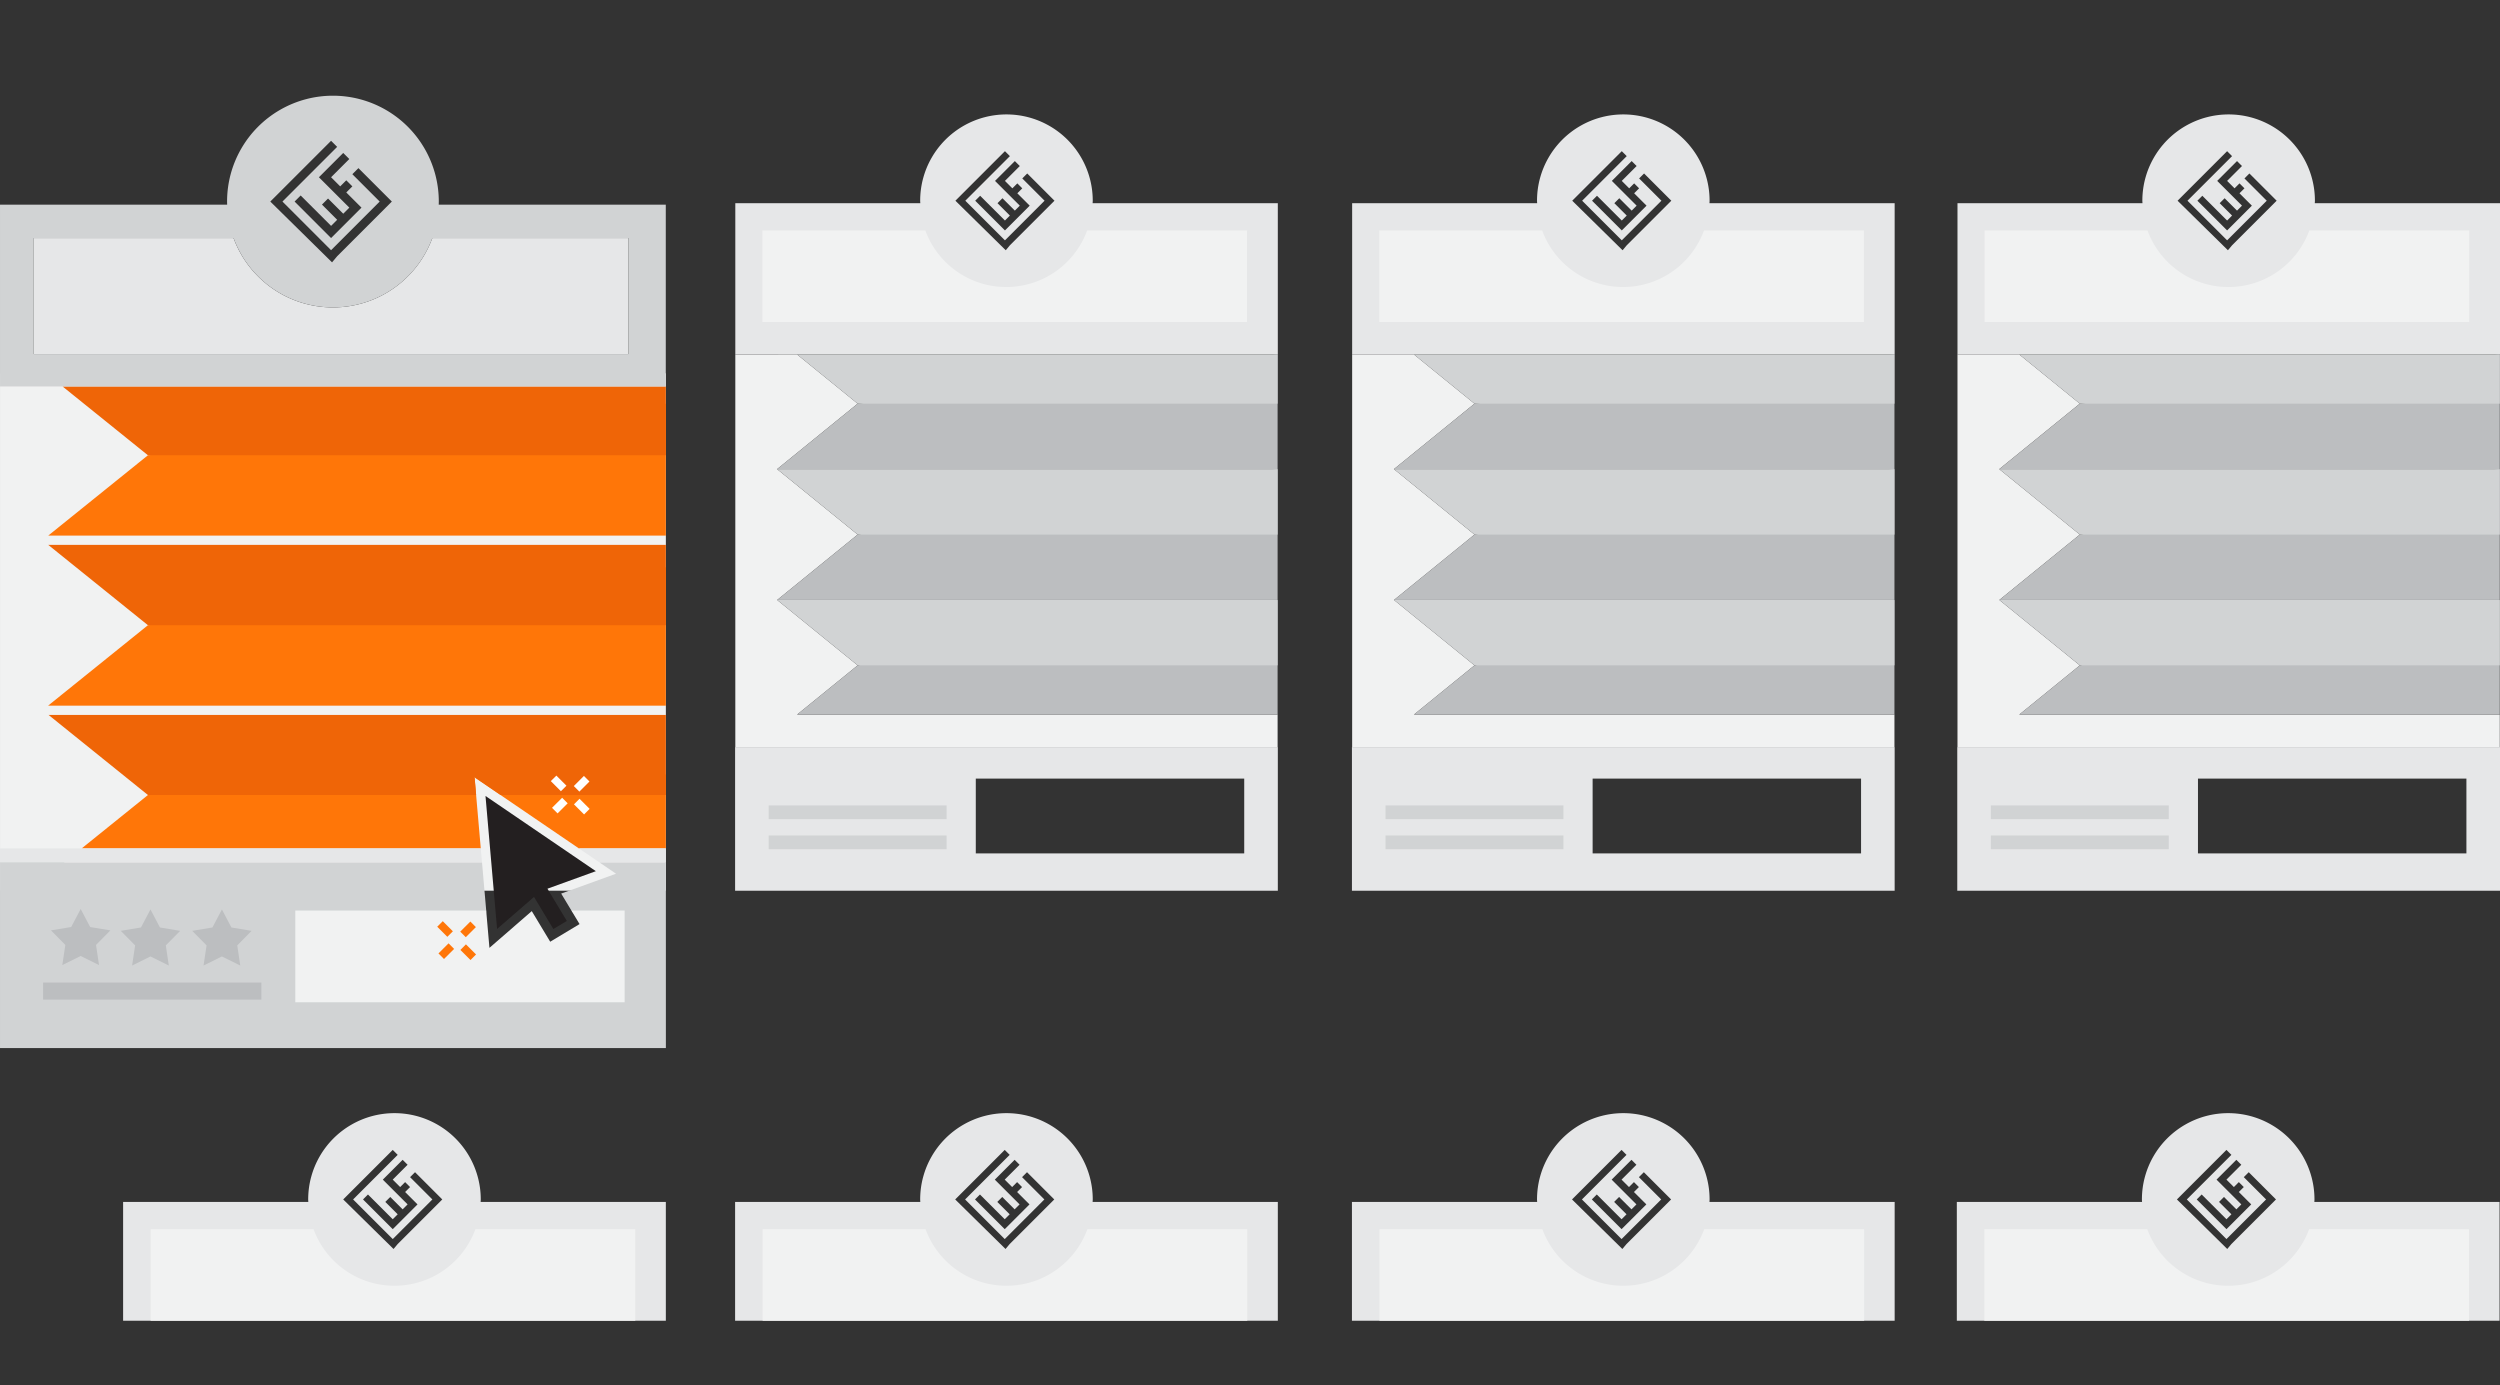 <svg xmlns="http://www.w3.org/2000/svg" xmlns:xlink="http://www.w3.org/1999/xlink" width="592" height="328" viewBox="0 0 592 328">
  <rect x="0" y="0" width="592" height="328" fill="#333333" stroke="none"/>
  <defs>
    <clipPath id="clip-path">
      <rect id="Rechteck_16407" data-name="Rechteck 16407" width="592" height="328" transform="translate(264 483)" fill="#fff" stroke="#707070" stroke-width="1"/>
    </clipPath>
  </defs>
  <g id="Gruppe_maskieren_5660" data-name="Gruppe maskieren 5660" transform="translate(-264 -483)" clip-path="url(#clip-path)">
    <g id="_1_musterversand" data-name="1_musterversand" transform="translate(264 505.664)">
      <g id="grafiken" transform="translate(0 0)">
        <g id="_x31_">
          <g id="Gruppe_19589" data-name="Gruppe 19589">
            <rect id="Rechteck_16399" data-name="Rechteck 16399" width="157.675" height="122.51" transform="translate(0.003 65.743)" fill="#f1f2f2"/>
            <path id="Pfad_42699" data-name="Pfad 42699" d="M207.745,103.024V75.551H161.323a25.077,25.077,0,0,1-47.075,0h-47.3v27.473Z" transform="translate(-58.946 -41.842)" fill="#e6e7e8"/>
            <path id="Pfad_42700" data-name="Pfad 42700" d="M94.229,129.9l-23.61,19.026H216.877v-31.24Z" transform="translate(-59.2 -44.757)" fill="#ff7608"/>
            <path id="Pfad_42701" data-name="Pfad 42701" d="M94.227,173.022l-23.64,19.051H216.875V159.3Z" transform="translate(-59.198 -47.635)" fill="#ff7608"/>
            <path id="Pfad_42702" data-name="Pfad 42702" d="M173.636,229.566l-1.466-16.827-77.352,4.192L79.139,229.566Z" transform="translate(-59.79 -51.333)" fill="#ff7608"/>
            <path id="Pfad_42703" data-name="Pfad 42703" d="M224.381,229.515H203.776l-24.692-16.827,45.3-.694Z" transform="translate(-66.704 -51.281)" fill="#ff7608"/>
            <path id="Pfad_42704" data-name="Pfad 42704" d="M74.273,113.31,94.482,129.6H217.13V113.31Z" transform="translate(-59.453 -44.454)" fill="#ef6507"/>
            <path id="Pfad_42705" data-name="Pfad 42705" d="M216.877,153.6H70.618l23.61,19.026H216.877Z" transform="translate(-59.2 -47.242)" fill="#ef6507"/>
            <path id="Pfad_42706" data-name="Pfad 42706" d="M216.883,196.864H70.7l23.538,18.968h77.717l-.365-4.192,6.152,4.192h39.145Z" transform="translate(-59.205 -50.235)" fill="#ef6507"/>
            <path id="Pfad_42707" data-name="Pfad 42707" d="M210.437,234.106h15.779v-3.289H205.611Z" transform="translate(-68.539 -52.583)" fill="#e6e7e8"/>
            <path id="Pfad_42708" data-name="Pfad 42708" d="M172.2,230.817H58.362v3.289H172.484Z" transform="translate(-58.352 -52.583)" fill="#e6e7e8"/>
            <g id="Gruppe_19582" data-name="Gruppe 19582" transform="translate(174.071 4.433)">
              <path id="Pfad_42709" data-name="Pfad 42709" d="M274.382,178.5l-19.043-15.472h-.032l.016-.013-.016-.013h.032l19.043-15.472-19.075-15.5,19.075-15.5L260.03,104.871H245.415v-3.837h0V194h0v3.838H373.832v-7.674h-113.8Z" transform="translate(-245.364 -48.038)" fill="#f1f2f2"/>
              <path id="Pfad_42710" data-name="Pfad 42710" d="M245.361,193.9v34.022H373.88V193.9Zm14.716-92.965h113.8V93.259h0V65.125H330.022c.006-.2.03-.393.03-.594a20.432,20.432,0,0,0-40.864,0c0,.2.024.395.03.594H245.411v35.8Zm42.28,100.436h63.565v17.716H302.357Zm10.421-145.05-3.519,3.519,1.76,1.76,1.173-1.174,1.173,1.174-1.173,1.173,2.933,2.933-5.865,5.865L302.22,64.53l1.173-1.173,5.865,5.865,1.173-1.173L307.5,65.116l1.173-1.173,2.933,2.933,1.173-1.173-5.866-5.864,4.693-4.693ZM297.53,64.531,309.26,52.8l1.173,1.173L299.876,64.531l9.384,9.384,9.385-9.384-5.279-5.279,1.173-1.173,6.452,6.452L310.433,75.089l-.984,1.174Z" transform="translate(-245.361 -44.099)" fill="#e6e7e8"/>
              <rect id="Rechteck_16400" data-name="Rechteck 16400" width="42.132" height="3.255" transform="translate(7.951 170.744)" fill="#d1d3d4"/>
              <rect id="Rechteck_16401" data-name="Rechteck 16401" width="42.132" height="3.255" transform="translate(7.951 163.624)" fill="#d1d3d4"/>
              <path id="Pfad_42711" data-name="Pfad 42711" d="M367.071,95.3V73.617H329.208a20.4,20.4,0,0,1-38.319,0H252.307V95.3Z" transform="translate(-245.841 -46.141)" fill="#f1f2f2"/>
              <path id="Pfad_42712" data-name="Pfad 42712" d="M256.043,132.316H374.567V105.156l-99.45,11.661Z" transform="translate(-246.1 -48.323)" fill="#bcbec0"/>
              <path id="Pfad_42713" data-name="Pfad 42713" d="M261.115,194.77h113.8V167.636l-99.45,15.472Z" transform="translate(-246.451 -52.646)" fill="#bcbec0"/>
              <path id="Pfad_42714" data-name="Pfad 42714" d="M256.077,165.306H374.57V134.334l-99.45,15.5Z" transform="translate(-246.102 -50.342)" fill="#bcbec0"/>
              <path id="Pfad_42715" data-name="Pfad 42715" d="M256.074,207.636l-.015-.013-.016.013Z" transform="translate(-246.1 -55.412)" fill="#bcbec0"/>
              <path id="Pfad_42716" data-name="Pfad 42716" d="M275.468,116.818h99.45V105.156h-113.8Z" transform="translate(-246.451 -48.323)" fill="#d1d3d4"/>
              <path id="Pfad_42717" data-name="Pfad 42717" d="M275.117,149.833h99.45v-15.5H256.043Z" transform="translate(-246.1 -50.342)" fill="#d1d3d4"/>
              <path id="Pfad_42718" data-name="Pfad 42718" d="M256.043,167.607l.016.013.015.013,19.043,15.472h99.45v-15.5H256.074Z" transform="translate(-246.1 -52.644)" fill="#d1d3d4"/>
            </g>
            <g id="Gruppe_19583" data-name="Gruppe 19583" transform="translate(320.139 4.433)">
              <path id="Pfad_42719" data-name="Pfad 42719" d="M431.306,178.5l-19.043-15.472h-.032l.016-.013-.016-.013h.032l19.043-15.472-19.075-15.5,19.075-15.5-14.352-11.661H402.339v-3.837h0V194h0v3.838H530.756v-7.674h-113.8Z" transform="translate(-402.289 -48.038)" fill="#f1f2f2"/>
              <path id="Pfad_42720" data-name="Pfad 42720" d="M402.285,193.9v34.022H530.8V193.9ZM417,100.932H530.8V93.259h0V65.125H486.946c.006-.2.03-.393.03-.594a20.432,20.432,0,1,0-40.864,0c0,.2.024.395.03.594H402.335v35.8Zm42.28,100.436h63.565v17.716H459.281ZM469.7,56.318l-3.519,3.519,1.76,1.76,1.173-1.174,1.173,1.174-1.173,1.173,2.933,2.933-5.865,5.865-7.038-7.039,1.173-1.173,5.865,5.865,1.173-1.173-2.933-2.933,1.173-1.173,2.933,2.933L469.7,65.7l-5.866-5.864,4.693-4.693Zm-15.249,8.213L466.184,52.8l1.173,1.173L456.8,64.531l9.384,9.384,9.385-9.384-5.279-5.279,1.173-1.173,6.452,6.452L467.357,75.089l-.984,1.174Z" transform="translate(-402.285 -44.099)" fill="#e6e7e8"/>
              <rect id="Rechteck_16402" data-name="Rechteck 16402" width="42.132" height="3.255" transform="translate(7.951 170.744)" fill="#d1d3d4"/>
              <rect id="Rechteck_16403" data-name="Rechteck 16403" width="42.132" height="3.255" transform="translate(7.951 163.624)" fill="#d1d3d4"/>
              <path id="Pfad_42721" data-name="Pfad 42721" d="M524,95.3V73.617H486.132a20.4,20.4,0,0,1-38.319,0H409.231V95.3Z" transform="translate(-402.765 -46.141)" fill="#f1f2f2"/>
              <path id="Pfad_42722" data-name="Pfad 42722" d="M412.967,132.316H531.492V105.156l-99.45,11.661Z" transform="translate(-403.024 -48.323)" fill="#bcbec0"/>
              <path id="Pfad_42723" data-name="Pfad 42723" d="M418.039,194.77h113.8V167.636l-99.45,15.472Z" transform="translate(-403.375 -52.646)" fill="#bcbec0"/>
              <path id="Pfad_42724" data-name="Pfad 42724" d="M413,165.306H531.494V134.334l-99.45,15.5Z" transform="translate(-403.026 -50.342)" fill="#bcbec0"/>
              <path id="Pfad_42725" data-name="Pfad 42725" d="M413,207.636l-.015-.013-.016.013Z" transform="translate(-403.024 -55.412)" fill="#bcbec0"/>
              <path id="Pfad_42726" data-name="Pfad 42726" d="M432.393,116.818h99.45V105.156H418.04Z" transform="translate(-403.375 -48.323)" fill="#d1d3d4"/>
              <path id="Pfad_42727" data-name="Pfad 42727" d="M432.042,149.833h99.45v-15.5H412.967Z" transform="translate(-403.024 -50.342)" fill="#d1d3d4"/>
              <path id="Pfad_42728" data-name="Pfad 42728" d="M412.967,167.607l.016.013.015.013,19.043,15.472h99.45v-15.5H413Z" transform="translate(-403.024 -52.644)" fill="#d1d3d4"/>
            </g>
            <g id="Gruppe_19584" data-name="Gruppe 19584" transform="translate(463.481 4.433)">
              <path id="Pfad_42729" data-name="Pfad 42729" d="M585.3,178.5l-19.043-15.472h-.032l.016-.013-.016-.013h.032L585.3,147.529l-19.075-15.5,19.075-15.5-14.352-11.661H556.334v-3.837h0V194h0v3.838H684.752v-7.674h-113.8Z" transform="translate(-556.284 -48.038)" fill="#f1f2f2"/>
              <path id="Pfad_42730" data-name="Pfad 42730" d="M556.28,193.9v34.022H684.8V193.9ZM571,100.932H684.8V93.259h0V65.125H640.941c.006-.2.03-.393.03-.594a20.432,20.432,0,0,0-40.864,0c0,.2.024.395.03.594H556.331v35.8Zm42.28,100.436h63.565v17.716H613.276ZM623.7,56.318l-3.519,3.519,1.76,1.76,1.173-1.174,1.173,1.174L623.11,62.77l2.933,2.933-5.866,5.865L613.14,64.53l1.173-1.173,5.865,5.865,1.173-1.173-2.933-2.933,1.173-1.173,2.933,2.933L623.7,65.7l-5.866-5.864,4.693-4.693Zm-15.249,8.213L620.179,52.8l1.173,1.173L610.795,64.531l9.384,9.384,9.385-9.384-5.279-5.279,1.173-1.173,6.452,6.452L621.352,75.089l-.984,1.174Z" transform="translate(-556.28 -44.099)" fill="#e6e7e8"/>
              <rect id="Rechteck_16404" data-name="Rechteck 16404" width="42.132" height="3.255" transform="translate(7.951 170.744)" fill="#d1d3d4"/>
              <rect id="Rechteck_16405" data-name="Rechteck 16405" width="42.132" height="3.255" transform="translate(7.951 163.624)" fill="#d1d3d4"/>
              <path id="Pfad_42731" data-name="Pfad 42731" d="M677.991,95.3V73.617H640.128a20.4,20.4,0,0,1-38.319,0H563.226V95.3Z" transform="translate(-556.761 -46.141)" fill="#f1f2f2"/>
              <path id="Pfad_42732" data-name="Pfad 42732" d="M566.962,132.316H685.487V105.156l-99.45,11.661Z" transform="translate(-557.019 -48.323)" fill="#bcbec0"/>
              <path id="Pfad_42733" data-name="Pfad 42733" d="M572.035,194.77h113.8V167.636l-99.45,15.472Z" transform="translate(-557.37 -52.646)" fill="#bcbec0"/>
              <path id="Pfad_42734" data-name="Pfad 42734" d="M567,165.306H685.489V134.334l-99.45,15.5Z" transform="translate(-557.022 -50.342)" fill="#bcbec0"/>
              <path id="Pfad_42735" data-name="Pfad 42735" d="M566.994,207.636l-.015-.013-.016.013Z" transform="translate(-557.019 -55.412)" fill="#bcbec0"/>
              <path id="Pfad_42736" data-name="Pfad 42736" d="M586.388,116.818h99.45V105.156h-113.8Z" transform="translate(-557.37 -48.323)" fill="#d1d3d4"/>
              <path id="Pfad_42737" data-name="Pfad 42737" d="M586.037,149.833h99.45v-15.5H566.962Z" transform="translate(-557.019 -50.342)" fill="#d1d3d4"/>
              <path id="Pfad_42738" data-name="Pfad 42738" d="M566.962,167.607l.016.013.015.013,19.043,15.472h99.45v-15.5H566.994Z" transform="translate(-557.019 -52.644)" fill="#d1d3d4"/>
            </g>
            <path id="Pfad_42739" data-name="Pfad 42739" d="M412.987,167.635l-.016-.013-.016.013Z" transform="translate(-82.884 -48.211)" fill="#bcbec0"/>
            <path id="Pfad_42740" data-name="Pfad 42740" d="M58.354,220.921v43.936H216.029V220.921H200.34l3.885,2.648-12.986,4.7,2.416,4.011,4.075,4.587-25.245,14.123,1-18.71-.99-11.363H73.543l.077-.062H58.361Zm0-112.729H216.009V65.132H162.24c.007-.243.018-.484.018-.729a25.067,25.067,0,0,0-50.135,0c0,.244.011.486.018.729H58.354V107.9Zm82.715-53.864-4.318,4.317,2.159,2.16,1.439-1.44,1.439,1.44-1.439,1.438,3.6,3.6-7.2,7.2L128.114,64.4l1.439-1.439,7.2,7.2,1.439-1.44-3.6-3.6,1.439-1.439,3.6,3.6,1.439-1.44-7.2-7.194,5.757-5.758ZM122.358,64.4,136.75,50.012l1.439,1.439L125.237,64.4,136.75,75.917,148.264,64.4l-6.477-6.476,1.439-1.439,7.915,7.915L138.189,77.356l-1.208,1.44Zm-8.7,8.642a25.077,25.077,0,0,0,47.075,0H207.15v27.473H66.35V73.046Z" transform="translate(-58.351 -39.336)" fill="#d1d3d4"/>
            <path id="Pfad_42741" data-name="Pfad 42741" d="M193.84,254.016l-4.366-7.252-10.026,8.7-.771-8.844h-45.2v21.735h77.986V246.624H198.852l1.934,3.211Z" transform="translate(-63.549 -53.677)" fill="#f1f2f2"/>
            <rect id="Rechteck_16406" data-name="Rechteck 16406" width="51.69" height="4.037" transform="translate(10.206 210.003)" fill="#bcbec0"/>
            <path id="Pfad_42742" data-name="Pfad 42742" d="M80.6,250.509l-2.245-4.276L76.109,250.5l-4.789.8,3.4,3.444-.716,4.77,4.348-2.15,4.347,2.15-.713-4.77,3.4-3.441Z" transform="translate(-59.249 -53.65)" fill="#bcbec0"/>
            <path id="Pfad_42743" data-name="Pfad 42743" d="M98.354,250.622l-2.245-4.276-2.247,4.271-4.789.8,3.4,3.445-.716,4.77,4.348-2.15,4.347,2.15-.713-4.771,3.4-3.44Z" transform="translate(-60.477 -53.658)" fill="#bcbec0"/>
            <path id="Pfad_42744" data-name="Pfad 42744" d="M116.529,250.622l-2.245-4.276-2.247,4.271-4.789.8,3.4,3.445-.716,4.77,4.348-2.15,4.347,2.15-.713-4.771,3.4-3.44Z" transform="translate(-61.734 -53.658)" fill="#bcbec0"/>
            <path id="Pfad_42745" data-name="Pfad 42745" d="M207.994,235.291l-26.132-17.81,2.744,31.5,8.747-7.595,4.581,7.609,3.19-1.921-4.593-7.629Z" transform="translate(-66.896 -51.661)" fill="#231f20"/>
            <g id="Gruppe_19585" data-name="Gruppe 19585" transform="translate(174.071 240.932)">
              <path id="Pfad_42746" data-name="Pfad 42746" d="M316.949,320.6l-1.173,1.173-2.934-2.932-1.172,1.173,2.932,2.932-1.173,1.173-5.866-5.865-1.173,1.173,7.038,7.038L319.3,320.6l-2.932-2.932,1.173-1.173-1.173-1.174-1.173,1.174-1.761-1.761,3.52-3.519-1.173-1.173-4.693,4.693Z" transform="translate(-249.582 -298.996)" fill="none"/>
              <path id="Pfad_42747" data-name="Pfad 42747" d="M314.256,329.811l10.558-10.557-6.453-6.451-1.173,1.173,5.28,5.278-9.385,9.384-9.385-9.384L314.256,308.7l-1.173-1.173-11.731,11.731,11.919,11.731Z" transform="translate(-249.233 -298.822)" fill="none"/>
              <path id="Pfad_42748" data-name="Pfad 42748" d="M373.879,347.334V319.2H330.021c.006-.2.03-.393.03-.594a20.432,20.432,0,1,0-40.864,0c0,.2.024.395.03.594H245.36v28.133H373.879Zm-61.152-36.94-3.519,3.519,1.76,1.76,1.173-1.174,1.173,1.174-1.173,1.173,2.933,2.933-5.865,5.865-7.038-7.039,1.173-1.173,5.865,5.865,1.173-1.173-2.933-2.933,1.173-1.173,2.933,2.933,1.173-1.173-5.866-5.864,4.693-4.693Zm-3.518-3.518,1.173,1.173-10.557,10.558,9.384,9.384,9.385-9.384-5.279-5.279,1.173-1.173,6.452,6.452-10.558,10.557-.984,1.174-11.919-11.731Z" transform="translate(-245.36 -298.175)" fill="#e6e7e8"/>
              <path id="Pfad_42749" data-name="Pfad 42749" d="M329.264,327.694a20.4,20.4,0,0,1-38.318,0H252.362v21.683H367.127V327.694Z" transform="translate(-245.844 -300.217)" fill="#f1f2f2"/>
            </g>
            <g id="Gruppe_19586" data-name="Gruppe 19586" transform="translate(29.153 240.932)">
              <path id="Pfad_42750" data-name="Pfad 42750" d="M161.26,320.6l-1.173,1.173-2.932-2.932-1.173,1.173,2.932,2.932-1.173,1.173-5.865-5.865-1.173,1.173,7.038,7.038,5.865-5.865-2.932-2.932,1.173-1.173-1.173-1.174-1.173,1.174-1.759-1.761,3.519-3.519-1.173-1.173-4.693,4.693Z" transform="translate(-93.894 -298.996)" fill="none"/>
              <path id="Pfad_42751" data-name="Pfad 42751" d="M158.567,329.811l10.558-10.557-6.451-6.451-1.174,1.173,5.28,5.278-9.385,9.384-9.384-9.384L158.567,308.7l-1.173-1.173-11.731,11.731,11.919,11.731Z" transform="translate(-93.545 -298.822)" fill="none"/>
              <path id="Pfad_42752" data-name="Pfad 42752" d="M218.19,347.334V319.2H174.333c.006-.2.03-.393.03-.594a20.432,20.432,0,1,0-40.864,0c0,.2.024.395.03.594H89.672v28.133H218.19Zm-61.152-36.94-3.519,3.519,1.76,1.76,1.173-1.174,1.173,1.174-1.173,1.173,2.933,2.933-5.865,5.865-7.038-7.039,1.173-1.173,5.865,5.865,1.173-1.173-2.933-2.933,1.173-1.173,2.933,2.933,1.173-1.173-5.866-5.864,4.693-4.693Zm-3.518-3.518,1.173,1.173-10.557,10.558,9.384,9.384,9.385-9.384-5.279-5.279,1.173-1.173,6.452,6.452-10.558,10.557-.984,1.174L141.79,318.607Z" transform="translate(-89.672 -298.175)" fill="#e6e7e8"/>
              <path id="Pfad_42753" data-name="Pfad 42753" d="M173.575,327.694a20.4,20.4,0,0,1-38.319,0H96.673v21.683H211.438V327.694Z" transform="translate(-90.156 -300.217)" fill="#f1f2f2"/>
            </g>
            <g id="Gruppe_19587" data-name="Gruppe 19587" transform="translate(320.139 240.932)">
              <path id="Pfad_42754" data-name="Pfad 42754" d="M473.874,320.6l-1.173,1.173-2.934-2.932-1.172,1.173,2.932,2.932-1.173,1.173-5.866-5.865-1.173,1.173,7.038,7.038,5.866-5.865-2.932-2.932,1.173-1.173-1.173-1.174-1.173,1.174-1.761-1.761,3.52-3.519-1.173-1.173-4.693,4.693Z" transform="translate(-406.506 -298.996)" fill="none"/>
              <path id="Pfad_42755" data-name="Pfad 42755" d="M471.18,329.811l10.558-10.557-6.452-6.451-1.173,1.173,5.28,5.278-9.385,9.384-9.384-9.384L471.18,308.7l-1.173-1.173-11.731,11.731L470.2,330.985Z" transform="translate(-406.158 -298.822)" fill="none"/>
              <path id="Pfad_42756" data-name="Pfad 42756" d="M530.8,347.334V319.2H486.946c.006-.2.03-.393.03-.594a20.432,20.432,0,1,0-40.864,0c0,.2.024.395.03.594H402.284v28.133H530.8Zm-61.152-36.94-3.519,3.519,1.76,1.76,1.173-1.174,1.173,1.174-1.173,1.173L472,319.779l-5.866,5.865-7.038-7.039,1.173-1.173,5.865,5.865,1.173-1.173-2.933-2.933,1.173-1.173,2.933,2.933,1.173-1.173-5.866-5.864,4.693-4.693Zm-3.518-3.518,1.173,1.173-10.557,10.558,9.384,9.384,9.385-9.384-5.279-5.279,1.173-1.173,6.452,6.452-10.558,10.557-.984,1.174L454.4,318.607Z" transform="translate(-402.284 -298.175)" fill="#e6e7e8"/>
              <path id="Pfad_42757" data-name="Pfad 42757" d="M486.188,327.694a20.4,20.4,0,0,1-38.319,0H409.287v21.683H524.051V327.694Z" transform="translate(-402.768 -300.217)" fill="#f1f2f2"/>
            </g>
            <g id="Gruppe_19588" data-name="Gruppe 19588" transform="translate(463.376 240.932)">
              <path id="Pfad_42758" data-name="Pfad 42758" d="M627.756,320.6l-1.173,1.173-2.932-2.932-1.173,1.173,2.932,2.932-1.173,1.173-5.865-5.865-1.173,1.173,7.038,7.038L630.1,320.6l-2.932-2.932,1.173-1.173-1.173-1.174L626,316.495l-1.759-1.761,3.519-3.519-1.173-1.173-4.693,4.693Z" transform="translate(-560.39 -298.996)" fill="none"/>
              <path id="Pfad_42759" data-name="Pfad 42759" d="M625.062,329.811l10.558-10.557-6.451-6.451L628,313.976l5.278,5.278-9.385,9.384-9.384-9.384L625.062,308.7l-1.173-1.173-11.731,11.731,11.919,11.731Z" transform="translate(-560.041 -298.822)" fill="none"/>
              <path id="Pfad_42760" data-name="Pfad 42760" d="M684.685,347.334V319.2H640.829c.006-.2.03-.393.03-.594a20.432,20.432,0,1,0-40.864,0c0,.2.024.395.03.594H556.167v28.133H684.685Zm-61.152-36.94-3.519,3.519,1.76,1.76,1.173-1.174,1.173,1.174-1.173,1.173,2.933,2.933-5.865,5.865-7.038-7.039,1.173-1.173,5.865,5.865,1.173-1.173-2.933-2.933,1.173-1.173,2.933,2.933,1.173-1.173-5.866-5.864,4.693-4.693Zm-3.518-3.518,1.173,1.173-10.557,10.558,9.384,9.384,9.385-9.384-5.279-5.279,1.173-1.173,6.452,6.452-10.558,10.557-.984,1.174-11.919-11.731Z" transform="translate(-556.167 -298.175)" fill="#e6e7e8"/>
              <path id="Pfad_42761" data-name="Pfad 42761" d="M640.07,327.694a20.4,20.4,0,0,1-38.319,0H563.169v21.683H677.934V327.694Z" transform="translate(-556.652 -300.217)" fill="#f1f2f2"/>
            </g>
          </g>
        </g>
        <g id="_x34_" transform="translate(130.433 160.998)">
          <g id="Gruppe_19590" data-name="Gruppe 19590">
            <path id="Pfad_42762" data-name="Pfad 42762" d="M200.1,221.644l-1.313-1.32,2.394-2.388,1.313,1.321Z" transform="translate(-198.501 -212.691)" fill="#fff"/>
            <path id="Pfad_42763" data-name="Pfad 42763" d="M198.479,213.607l1.312-1.307,2.391,2.394L200.869,216Z" transform="translate(-198.479 -212.301)" fill="#fff"/>
            <path id="Pfad_42764" data-name="Pfad 42764" d="M206.765,221.908l-2.394-2.394,1.313-1.32,2.394,2.394Z" transform="translate(-198.887 -212.708)" fill="#fff"/>
            <path id="Pfad_42765" data-name="Pfad 42765" d="M204.332,214.781l2.394-2.394,1.312,1.321-2.393,2.394Z" transform="translate(-198.884 -212.307)" fill="#fff"/>
          </g>
        </g>
      </g>
      <g id="Ebene_17" transform="translate(103.535 195.474)">
        <g id="Gruppe_19591" data-name="Gruppe 19591">
          <path id="Pfad_42766" data-name="Pfad 42766" d="M171.207,258.681l-1.313-1.32,2.394-2.387,1.313,1.32Z" transform="translate(-169.603 -249.729)" fill="#ff7608"/>
          <path id="Pfad_42767" data-name="Pfad 42767" d="M169.581,250.645l1.313-1.306,2.391,2.394-1.313,1.306Z" transform="translate(-169.581 -249.339)" fill="#ff7608"/>
          <path id="Pfad_42768" data-name="Pfad 42768" d="M177.868,258.945l-2.394-2.393,1.313-1.321,2.394,2.394Z" transform="translate(-169.989 -249.747)" fill="#ff7608"/>
          <path id="Pfad_42769" data-name="Pfad 42769" d="M175.435,251.819l2.394-2.394,1.313,1.32-2.394,2.394Z" transform="translate(-169.986 -249.345)" fill="#ff7608"/>
        </g>
      </g>
    </g>
  </g>
</svg>
